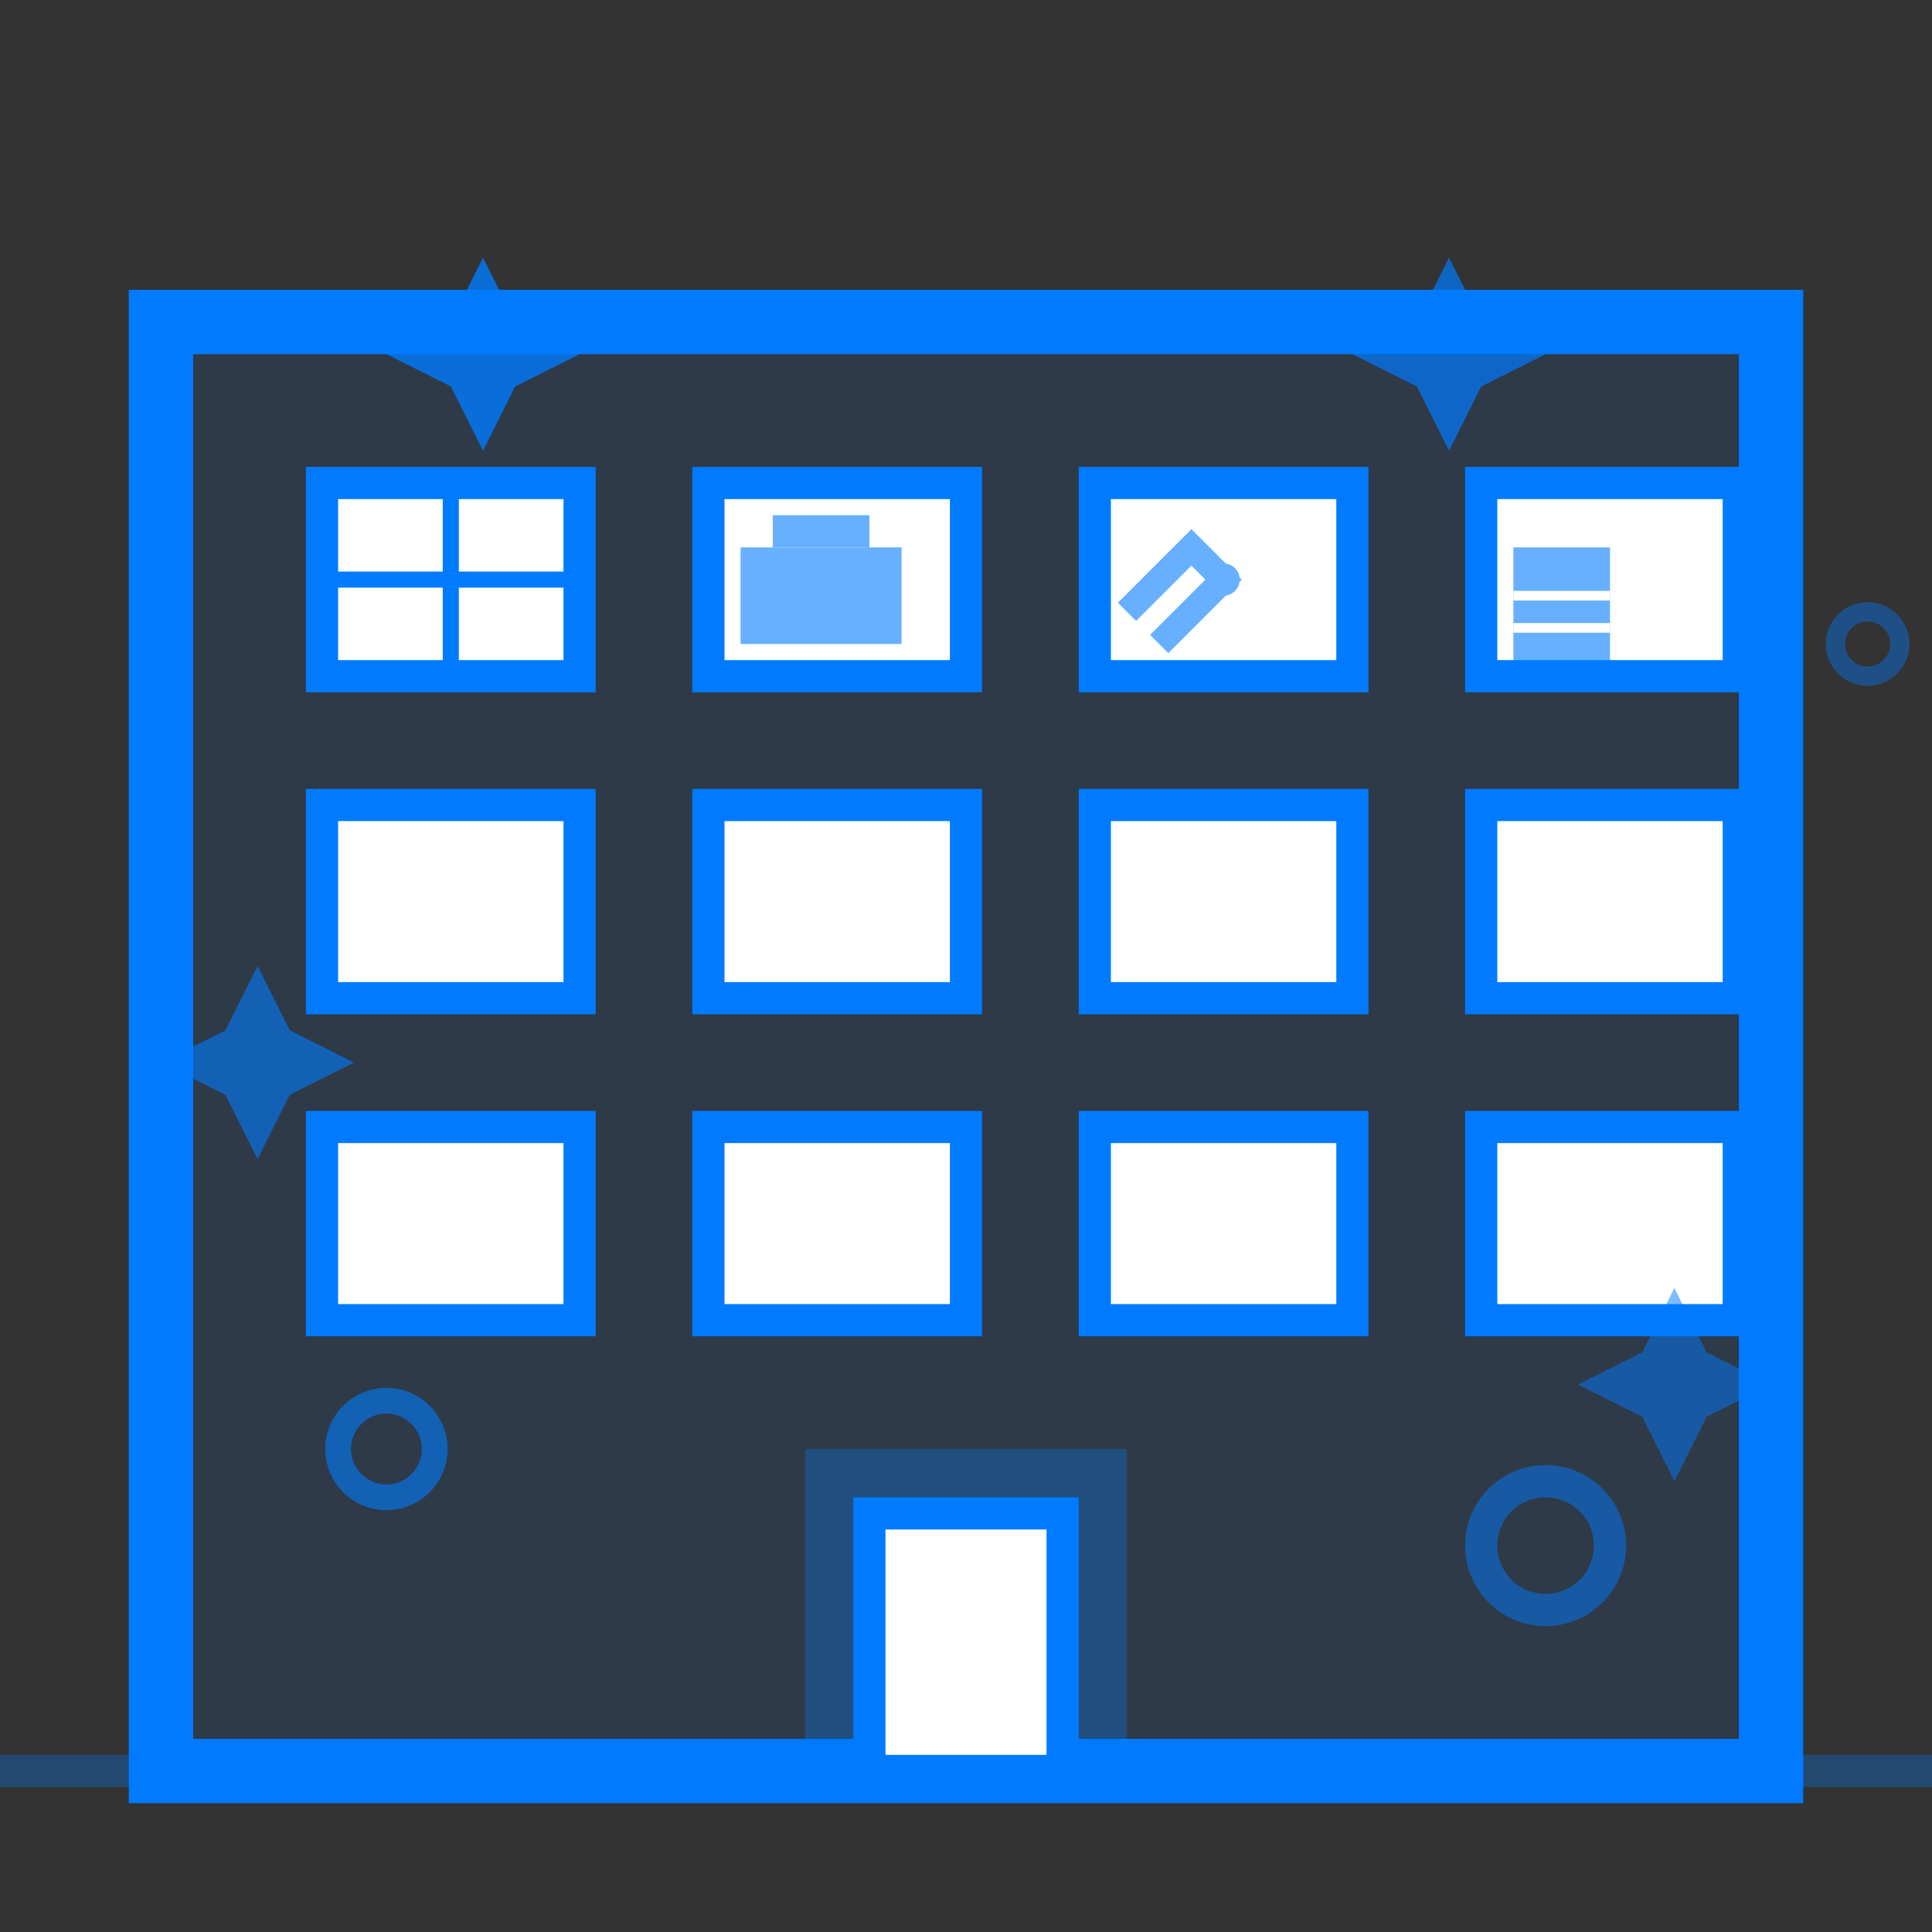 <svg width="60" height="60" viewBox="0 0 60 60" fill="none" xmlns="http://www.w3.org/2000/svg">
  <rect x="0" y="0" width="60" height="60" fill="#333333" stroke="none"/>
  <!-- Building structure -->
  <rect x="5" y="10" width="50" height="45" fill="#007bff" fill-opacity="0.1" stroke="#007bff" stroke-width="2"/>
  
  <!-- Windows grid -->
  <rect x="10" y="15" width="8" height="6" fill="white" stroke="#007bff" stroke-width="1"/>
  <rect x="22" y="15" width="8" height="6" fill="white" stroke="#007bff" stroke-width="1"/>
  <rect x="34" y="15" width="8" height="6" fill="white" stroke="#007bff" stroke-width="1"/>
  <rect x="46" y="15" width="8" height="6" fill="white" stroke="#007bff" stroke-width="1"/>
  
  <rect x="10" y="25" width="8" height="6" fill="white" stroke="#007bff" stroke-width="1"/>
  <rect x="22" y="25" width="8" height="6" fill="white" stroke="#007bff" stroke-width="1"/>
  <rect x="34" y="25" width="8" height="6" fill="white" stroke="#007bff" stroke-width="1"/>
  <rect x="46" y="25" width="8" height="6" fill="white" stroke="#007bff" stroke-width="1"/>
  
  <rect x="10" y="35" width="8" height="6" fill="white" stroke="#007bff" stroke-width="1"/>
  <rect x="22" y="35" width="8" height="6" fill="white" stroke="#007bff" stroke-width="1"/>
  <rect x="34" y="35" width="8" height="6" fill="white" stroke="#007bff" stroke-width="1"/>
  <rect x="46" y="35" width="8" height="6" fill="white" stroke="#007bff" stroke-width="1"/>
  
  <!-- Entrance -->
  <rect x="25" y="45" width="10" height="10" fill="#007bff" fill-opacity="0.3"/>
  <rect x="27" y="47" width="6" height="8" fill="white" stroke="#007bff" stroke-width="1"/>
  
  <!-- Window frames -->
  <line x1="14" y1="15" x2="14" y2="21" stroke="#007bff" stroke-width="0.5"/>
  <line x1="10" y1="18" x2="18" y2="18" stroke="#007bff" stroke-width="0.5"/>
  
  <!-- Office equipment silhouettes in windows -->
  <g opacity="0.6">
    <!-- Computer in window -->
    <rect x="23" y="17" width="5" height="3" fill="#007bff"/>
    <rect x="24" y="16" width="3" height="1" fill="#007bff"/>
    
    <!-- Desk lamp -->
    <path d="M35 19 L37 17 L38 18 L36 20" stroke="#007bff" stroke-width="0.8" fill="none"/>
    <circle cx="38" cy="18" r="0.5" fill="#007bff"/>
    
    <!-- Filing cabinet -->
    <rect x="47" y="17" width="3" height="4" fill="#007bff"/>
    <line x1="47" y1="18.5" x2="50" y2="18.5" stroke="white" stroke-width="0.3"/>
    <line x1="47" y1="19.5" x2="50" y2="19.5" stroke="white" stroke-width="0.3"/>
  </g>
  
  <!-- Cleaning elements -->
  <!-- Sparkles for cleanliness -->
  <path d="M15 8L16 10L18 11L16 12L15 14L14 12L12 11L14 10L15 8Z" fill="#007bff" opacity="0.8"/>
  <path d="M45 8L46 10L48 11L46 12L45 14L44 12L42 11L44 10L45 8Z" fill="#007bff" opacity="0.7"/>
  <path d="M8 30L9 32L11 33L9 34L8 36L7 34L5 33L7 32L8 30Z" fill="#007bff" opacity="0.6"/>
  <path d="M52 40L53 42L55 43L53 44L52 46L51 44L49 43L51 42L52 40Z" fill="#007bff" opacity="0.5"/>
  
  <!-- Cleaning bubbles -->
  <circle cx="12" cy="45" r="1.5" fill="none" stroke="#007bff" stroke-width="0.8" opacity="0.6"/>
  <circle cx="48" cy="48" r="2" fill="none" stroke="#007bff" stroke-width="1" opacity="0.5"/>
  <circle cx="58" cy="20" r="1" fill="none" stroke="#007bff" stroke-width="0.6" opacity="0.4"/>
  
  <!-- Ground line -->
  <line x1="0" y1="55" x2="60" y2="55" stroke="#007bff" stroke-width="1" opacity="0.3"/>
</svg>
